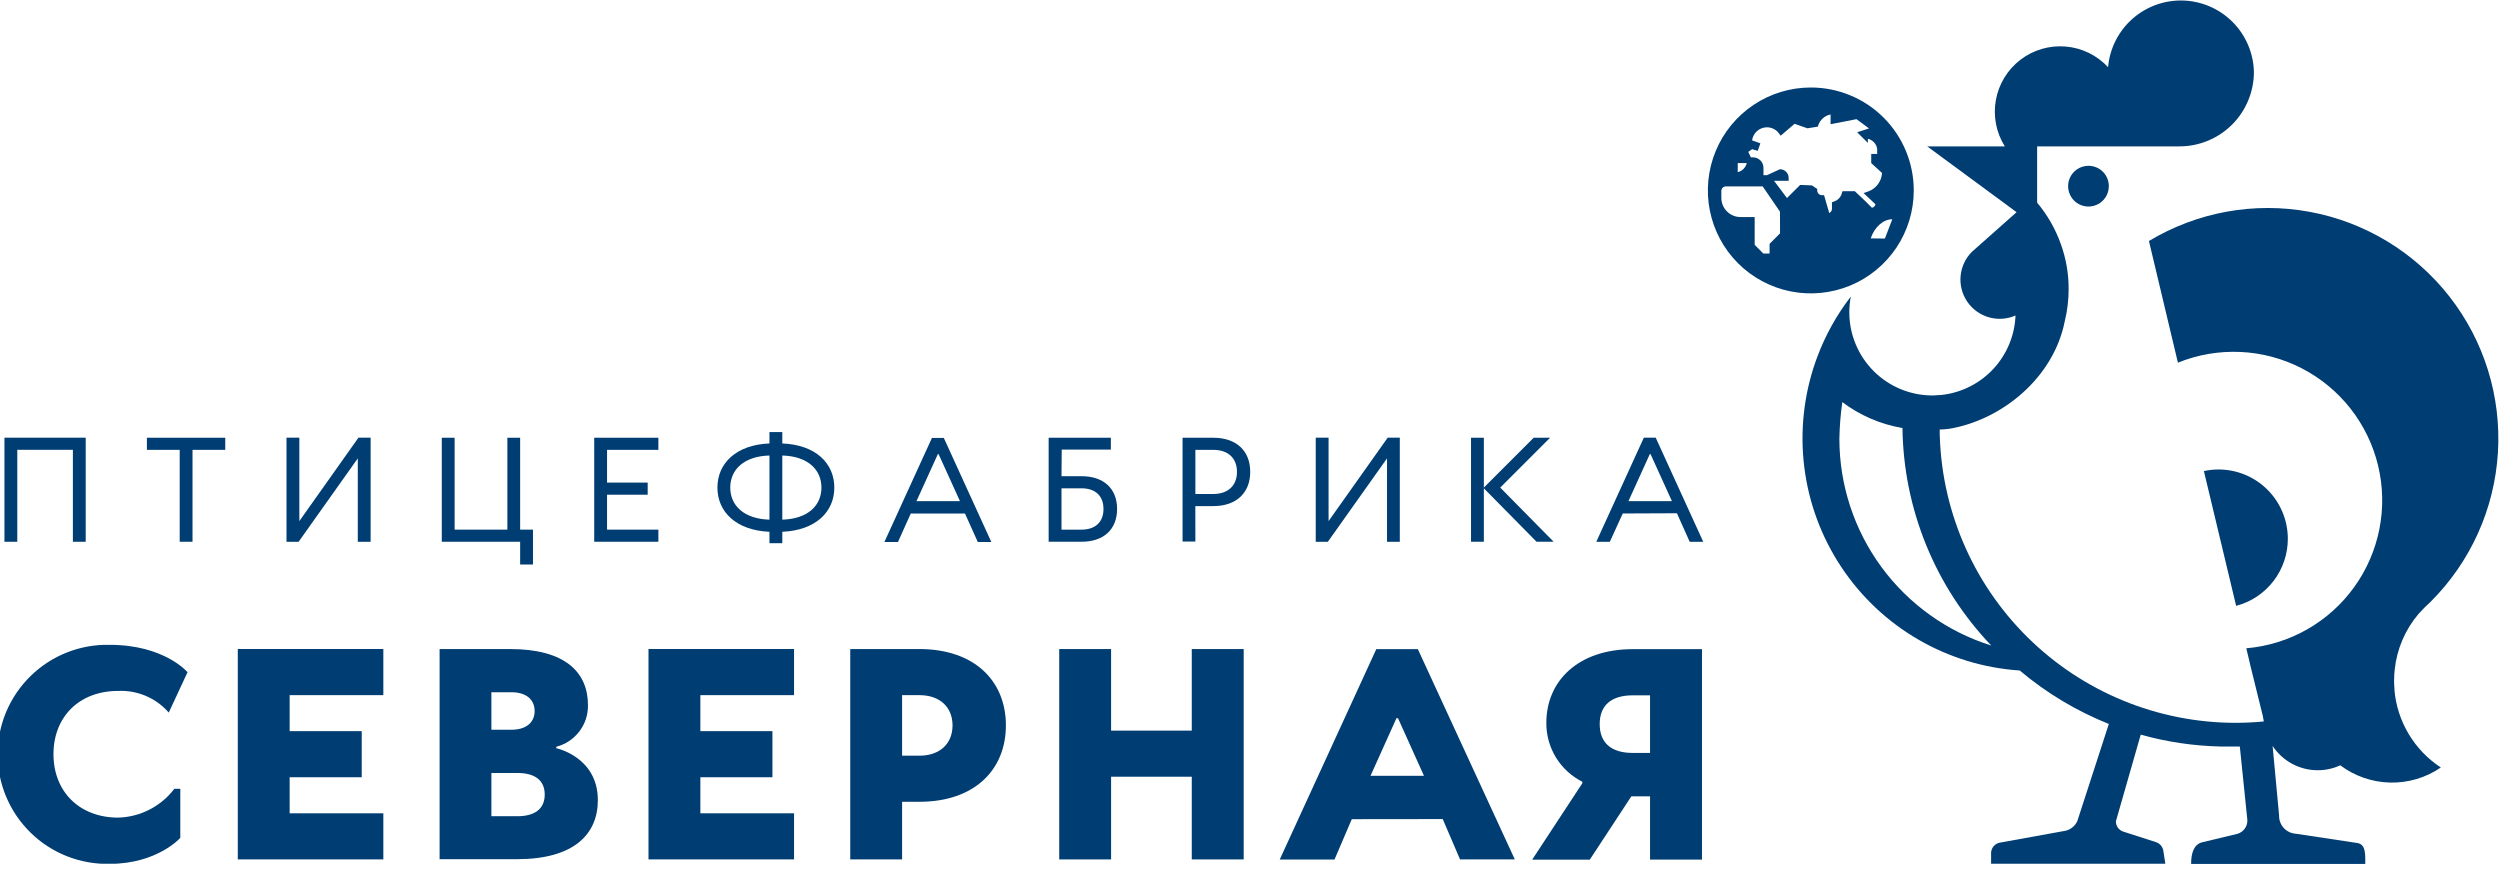 <?xml version="1.0" encoding="UTF-8"?> <svg xmlns="http://www.w3.org/2000/svg" width="137" height="48" viewBox="0 0 137 48" fill="none"><g clip-path="url(#clip0_750_390)"><path d="M4.697 29.689H3.994V24.649H0.947V29.689H0.244V23.985H4.697V29.689Z" fill="#003D73"></path><path d="M12.344 23.988V24.652H10.55V29.688H9.847V24.652H8.05V23.988H12.344Z" fill="#003D73"></path><path d="M20.31 29.689H19.607V25.118L16.364 29.689H15.7V23.985H16.404V28.556L19.643 23.985H20.31V29.689Z" fill="#003D73"></path><path d="M24.21 23.988H24.913V29.024H27.804V23.988H28.504V29.024H29.207V30.935H28.504V29.688H24.21V23.988Z" fill="#003D73"></path><path d="M32.563 23.988H36.079V24.652H33.266V26.446H35.493V27.11H33.266V29.024H36.079V29.688H32.563V23.988Z" fill="#003D73"></path><path d="M42.87 28.477C44.276 28.438 45.015 27.696 45.015 26.72C45.015 25.743 44.276 25.001 42.87 24.962V28.477ZM42.166 24.962C40.76 25.001 40.018 25.743 40.018 26.72C40.018 27.696 40.76 28.438 42.166 28.477V24.962ZM42.166 29.142C40.334 29.063 39.315 28.048 39.315 26.72C39.315 25.391 40.334 24.376 42.166 24.301V23.676H42.87V24.301C44.702 24.376 45.721 25.391 45.721 26.72C45.721 28.048 44.702 29.063 42.87 29.142V29.767H42.166V29.142Z" fill="#003D73"></path><path d="M51.434 24.884H51.395L50.223 27.463H52.606L51.434 24.884ZM49.911 28.14L49.208 29.702H48.465L51.07 23.999H51.721L54.325 29.702H53.583L52.88 28.14H49.911Z" fill="#003D73"></path><path d="M58.17 29.024H59.263C60.041 29.024 60.471 28.595 60.471 27.891C60.471 27.188 60.041 26.759 59.263 26.759H58.17V29.024ZM58.17 26.095H59.263C60.51 26.095 61.217 26.798 61.217 27.891C61.217 28.985 60.513 29.688 59.263 29.688H57.466V23.988H60.875V24.639H58.183L58.17 26.095Z" fill="#003D73"></path><path d="M65.507 27.071H66.484C67.304 27.071 67.786 26.602 67.786 25.86C67.786 25.118 67.314 24.652 66.484 24.652H65.507V27.071ZM65.507 29.675H64.804V23.988H66.481C67.783 23.988 68.512 24.73 68.512 25.86C68.512 26.99 67.773 27.735 66.481 27.735H65.504L65.507 29.675Z" fill="#003D73"></path><path d="M76.709 29.689H76.009V25.118L72.766 29.689H72.102V23.985H72.806V28.556L76.045 23.985H76.709V29.689Z" fill="#003D73"></path><path d="M81.315 26.72L84.046 23.988H84.945L82.213 26.72L85.14 29.688H84.203L81.315 26.759V29.688H80.612V23.988H81.315V26.72Z" fill="#003D73"></path><path d="M90.45 24.884H90.41L89.239 27.462H91.621L90.45 24.884ZM88.926 28.139L88.22 29.689H87.477L90.082 23.985H90.733L93.337 29.689H92.595L91.895 28.126L88.926 28.139Z" fill="#003D73"></path><path d="M6.475 44.806C7.073 44.789 7.661 44.639 8.193 44.366C8.726 44.092 9.191 43.704 9.554 43.227H9.88V45.916C9.88 45.916 8.617 47.339 6.013 47.339C5.213 47.358 4.417 47.216 3.673 46.923C2.928 46.63 2.25 46.191 1.678 45.632C1.106 45.072 0.651 44.405 0.34 43.667C0.03 42.93 -0.13 42.138 -0.13 41.338C-0.13 40.538 0.03 39.746 0.34 39.008C0.651 38.271 1.106 37.603 1.678 37.044C2.25 36.485 2.928 36.046 3.673 35.753C4.417 35.459 5.213 35.318 6.013 35.337C9.014 35.337 10.277 36.837 10.277 36.837L9.248 39.048C8.906 38.656 8.48 38.345 8.002 38.14C7.523 37.935 7.005 37.84 6.485 37.863C4.346 37.856 2.93 39.279 2.93 41.33C2.93 43.38 4.352 44.806 6.481 44.806" fill="#003D73"></path><path d="M13.031 35.565H21.007V38.094H15.873V40.067H19.822V42.593H15.873V44.569H21.007V47.095H13.031V35.565Z" fill="#003D73"></path><path d="M26.928 44.729H28.351C29.298 44.729 29.851 44.332 29.851 43.541C29.851 42.75 29.298 42.359 28.351 42.359H26.928V44.729ZM26.928 37.935V39.989H28.035C28.826 39.989 29.298 39.595 29.298 38.964C29.298 38.332 28.826 37.935 28.035 37.935H26.928ZM27.957 35.568C30.958 35.568 32.221 36.831 32.221 38.645C32.229 39.164 32.062 39.672 31.747 40.085C31.431 40.498 30.986 40.794 30.483 40.923V41.002C30.483 41.002 32.762 41.477 32.762 43.847C32.762 45.741 31.417 47.083 28.338 47.083H24.09V35.568H27.957Z" fill="#003D73"></path><path d="M35.538 35.565H43.514V38.094H38.38V40.067H42.329V42.593H38.38V44.569H43.514V47.095H35.538V35.565Z" fill="#003D73"></path><path d="M49.435 41.412H50.383C51.493 41.412 52.199 40.761 52.199 39.752C52.199 38.742 51.493 38.094 50.383 38.094H49.435V41.412ZM49.435 47.096H46.594V35.568H50.383C53.388 35.568 55.123 37.303 55.123 39.752C55.123 42.2 53.388 43.938 50.383 43.938H49.435V47.096Z" fill="#003D73"></path><path d="M68.154 47.096H65.309V42.564H60.888V47.096H58.046V35.568H60.888V40.038H65.309V35.568H68.154V47.096Z" fill="#003D73"></path><path d="M76.526 39.357L75.104 42.515H78.034L76.611 39.357H76.526ZM74.078 44.891L73.131 47.101H70.13L75.42 35.574H77.698L83.011 47.095H80.01L79.062 44.885L74.078 44.891Z" fill="#003D73"></path><path d="M90.423 38.104H89.476C88.294 38.104 87.663 38.657 87.663 39.682C87.663 40.708 88.294 41.261 89.476 41.261H90.423V38.104ZM86.712 42.922V42.84C86.114 42.539 85.612 42.077 85.263 41.505C84.914 40.933 84.733 40.274 84.74 39.604C84.74 37.326 86.475 35.574 89.476 35.574H93.269V47.105H90.423V43.638H89.398L87.119 47.111H83.962L86.712 42.922Z" fill="#003D73"></path><path d="M115.564 10.199C115.565 10.42 115.5 10.637 115.378 10.821C115.255 11.005 115.081 11.149 114.877 11.233C114.673 11.318 114.448 11.341 114.231 11.298C114.014 11.255 113.815 11.148 113.658 10.992C113.502 10.836 113.396 10.636 113.353 10.42C113.31 10.203 113.332 9.978 113.417 9.774C113.502 9.57 113.645 9.395 113.83 9.273C114.014 9.15 114.23 9.085 114.451 9.086C114.746 9.086 115.03 9.203 115.238 9.412C115.447 9.621 115.564 9.904 115.564 10.199Z" fill="#003D73"></path><path d="M125.373 29.526C125.374 30.365 125.096 31.181 124.584 31.846C124.071 32.511 123.353 32.988 122.541 33.201L120.773 25.814C121.036 25.757 121.304 25.728 121.574 25.727C122.581 25.727 123.548 26.127 124.26 26.839C124.972 27.552 125.373 28.518 125.373 29.526Z" fill="#003D73"></path><path d="M100.798 24.031C100.811 23.363 100.864 22.697 100.958 22.035C101.927 22.766 103.058 23.253 104.255 23.455C104.311 27.901 106.05 32.161 109.122 35.376C106.71 34.619 104.601 33.112 103.104 31.075C101.607 29.038 100.799 26.576 100.798 24.047M131.219 37.778C131.203 37.617 131.196 37.455 131.196 37.293C131.196 37.095 131.207 36.897 131.229 36.701C131.346 35.575 131.8 34.511 132.531 33.647C132.742 33.41 132.966 33.185 133.202 32.973C135.386 30.793 136.696 27.889 136.886 24.809C137.076 21.73 136.132 18.686 134.233 16.255C132.333 13.823 129.609 12.17 126.575 11.609C123.541 11.047 120.406 11.616 117.762 13.207L119.35 19.874C120.436 19.434 121.604 19.234 122.774 19.287C123.945 19.34 125.09 19.645 126.132 20.181C127.173 20.717 128.087 21.472 128.81 22.394C129.533 23.316 130.049 24.383 130.321 25.522C130.594 26.661 130.618 27.846 130.39 28.995C130.163 30.145 129.69 31.231 129.004 32.181C128.319 33.131 127.436 33.922 126.416 34.499C125.397 35.076 124.265 35.426 123.097 35.526L123.364 36.649L124.015 39.285V39.318C124.035 39.389 124.048 39.462 124.054 39.536C123.55 39.585 123.035 39.611 122.518 39.611C118.241 39.611 114.137 37.923 111.099 34.913C108.061 31.904 106.333 27.816 106.293 23.539C106.483 23.535 106.672 23.518 106.86 23.491C109.731 22.992 112.543 20.688 113.149 17.602C113.291 17.025 113.362 16.434 113.361 15.841C113.364 15.004 113.221 14.173 112.937 13.386C112.644 12.554 112.203 11.783 111.635 11.107V8.021H119.422C119.959 8.023 120.49 7.919 120.987 7.714C121.483 7.51 121.934 7.21 122.315 6.831C122.695 6.452 122.996 6.002 123.202 5.506C123.408 5.011 123.514 4.479 123.514 3.942C123.491 2.919 123.077 1.943 122.357 1.215C121.636 0.487 120.665 0.063 119.641 0.029C118.618 -0.004 117.621 0.356 116.854 1.035C116.088 1.715 115.611 2.662 115.522 3.682C114.916 3.028 114.087 2.625 113.199 2.55C112.31 2.475 111.426 2.734 110.718 3.276C110.011 3.819 109.531 4.606 109.373 5.484C109.215 6.361 109.39 7.266 109.864 8.021H105.61L110.509 11.628L108.23 13.65C108.191 13.679 108.158 13.715 108.123 13.747L108.08 13.78C107.72 14.132 107.494 14.6 107.443 15.101C107.392 15.603 107.518 16.106 107.8 16.524C108.082 16.942 108.502 17.247 108.986 17.387C109.471 17.527 109.989 17.492 110.45 17.289C110.408 18.382 109.974 19.424 109.228 20.224C108.481 21.023 107.472 21.528 106.384 21.645C106.238 21.645 106.091 21.668 105.945 21.671H105.899C104.691 21.671 103.531 21.191 102.677 20.336C101.822 19.481 101.342 18.322 101.342 17.113C101.342 16.825 101.37 16.537 101.423 16.254C100.649 17.257 100.03 18.371 99.587 19.558C99.551 19.649 99.519 19.74 99.486 19.835C98.841 21.688 98.632 23.666 98.877 25.613C99.121 27.561 99.812 29.426 100.896 31.062C101.979 32.699 103.426 34.063 105.123 35.048C106.821 36.034 108.723 36.614 110.681 36.743C112.142 37.975 113.79 38.964 115.564 39.673L113.839 44.989C113.78 45.123 113.69 45.241 113.577 45.334C113.464 45.428 113.331 45.493 113.188 45.526L109.591 46.177C109.457 46.201 109.335 46.272 109.248 46.377C109.16 46.481 109.112 46.614 109.112 46.75V47.333H118.66L118.55 46.617C118.532 46.51 118.486 46.41 118.416 46.328C118.346 46.246 118.255 46.185 118.152 46.151L116.355 45.572C116.236 45.533 116.133 45.457 116.06 45.355C115.987 45.253 115.949 45.13 115.952 45.005L117.312 40.259C118.741 40.659 120.214 40.877 121.697 40.91H122.137C122.342 40.91 122.547 40.91 122.742 40.91L123.156 44.94C123.162 45.109 123.111 45.276 123.011 45.412C122.911 45.549 122.769 45.649 122.606 45.695L120.652 46.164C120.219 46.291 120.073 46.76 120.073 47.342H129.618C129.618 46.802 129.647 46.268 129.181 46.197L125.819 45.689C125.564 45.675 125.324 45.562 125.151 45.374C124.978 45.186 124.886 44.938 124.894 44.683L124.539 40.877C124.808 41.287 125.175 41.623 125.606 41.855C126.038 42.088 126.52 42.209 127.01 42.209C127.437 42.21 127.859 42.118 128.247 41.939C129.038 42.532 129.995 42.863 130.983 42.885C131.972 42.906 132.942 42.617 133.758 42.059C133.038 41.588 132.435 40.959 131.994 40.221C131.553 39.482 131.286 38.652 131.213 37.794" fill="#003D73"></path><path d="M97.787 13.787C97.787 13.9 97.742 14.008 97.662 14.088C97.582 14.168 97.474 14.213 97.361 14.213V13.787C97.362 13.674 97.407 13.566 97.487 13.487C97.567 13.408 97.674 13.363 97.787 13.363V13.787Z" fill="#003D73"></path><path d="M99.236 4.795C98.12 4.794 97.028 5.125 96.1 5.744C95.172 6.364 94.448 7.245 94.021 8.276C93.594 9.307 93.482 10.442 93.699 11.536C93.917 12.631 94.454 13.636 95.243 14.426C96.032 15.215 97.038 15.752 98.133 15.97C99.227 16.187 100.362 16.075 101.393 15.648C102.424 15.22 103.305 14.497 103.925 13.569C104.544 12.64 104.875 11.549 104.874 10.433C104.874 8.938 104.28 7.504 103.223 6.446C102.165 5.389 100.731 4.795 99.236 4.795ZM95.228 8.936H95.723C95.695 9.056 95.633 9.167 95.546 9.255C95.459 9.343 95.349 9.405 95.228 9.434V8.936ZM97.546 12.787L96.973 13.363V13.894H96.631L96.156 13.418V11.895H95.381C95.103 11.895 94.836 11.784 94.639 11.588C94.442 11.392 94.331 11.125 94.33 10.847V10.459C94.331 10.395 94.357 10.333 94.402 10.287C94.448 10.242 94.51 10.216 94.574 10.215H96.596L97.543 11.599L97.546 12.787ZM101.645 10.479H100.968L100.935 10.593C100.905 10.698 100.85 10.795 100.773 10.873C100.697 10.952 100.603 11.011 100.499 11.045L100.391 11.081V11.442C100.391 11.491 100.377 11.539 100.351 11.58C100.324 11.621 100.286 11.653 100.242 11.673L99.958 10.697H99.838C99.804 10.696 99.771 10.689 99.74 10.676C99.709 10.663 99.681 10.643 99.657 10.619C99.633 10.595 99.615 10.566 99.602 10.535C99.59 10.504 99.584 10.47 99.584 10.436V10.355L99.297 10.16L98.647 10.134L97.927 10.853L97.217 9.909H98.018V9.75C98.018 9.687 98.006 9.625 97.982 9.567C97.958 9.509 97.922 9.456 97.878 9.412C97.833 9.368 97.781 9.333 97.722 9.309C97.665 9.286 97.602 9.274 97.54 9.274L96.83 9.6H96.638V9.196C96.638 9.121 96.623 9.046 96.594 8.976C96.565 8.906 96.522 8.843 96.469 8.79C96.415 8.737 96.352 8.694 96.282 8.666C96.212 8.637 96.137 8.623 96.062 8.623H95.948L95.805 8.324L96.016 8.174L96.322 8.268L96.469 7.855L96.013 7.692C96.04 7.494 96.137 7.313 96.287 7.181C96.438 7.049 96.63 6.977 96.83 6.976C96.956 6.976 97.081 7.005 97.194 7.062C97.307 7.118 97.405 7.2 97.481 7.302L97.582 7.435L98.344 6.784L99.047 7.031L99.617 6.94L99.643 6.856C99.694 6.708 99.784 6.577 99.902 6.474C100.02 6.372 100.163 6.303 100.316 6.273V6.807L101.736 6.53L102.423 7.038L101.772 7.249L102.358 7.829V7.604C102.488 7.635 102.606 7.703 102.697 7.801C102.788 7.899 102.848 8.022 102.869 8.154V8.255V8.434H102.543V8.936L103.136 9.479C103.123 9.705 103.043 9.922 102.907 10.103C102.771 10.284 102.584 10.42 102.371 10.495L102.126 10.58L102.777 11.195C102.766 11.242 102.742 11.284 102.708 11.318C102.675 11.352 102.632 11.376 102.585 11.387L102.192 10.996L101.645 10.479ZM102.514 13.063C102.722 12.445 103.201 12.015 103.699 12.015L103.292 13.073L102.514 13.063Z" fill="#003D73"></path></g><defs><clipPath id="clip0_750_390"><rect width="136.897" height="47.316" fill="white" transform="translate(0 0.017)"></rect></clipPath></defs></svg> 